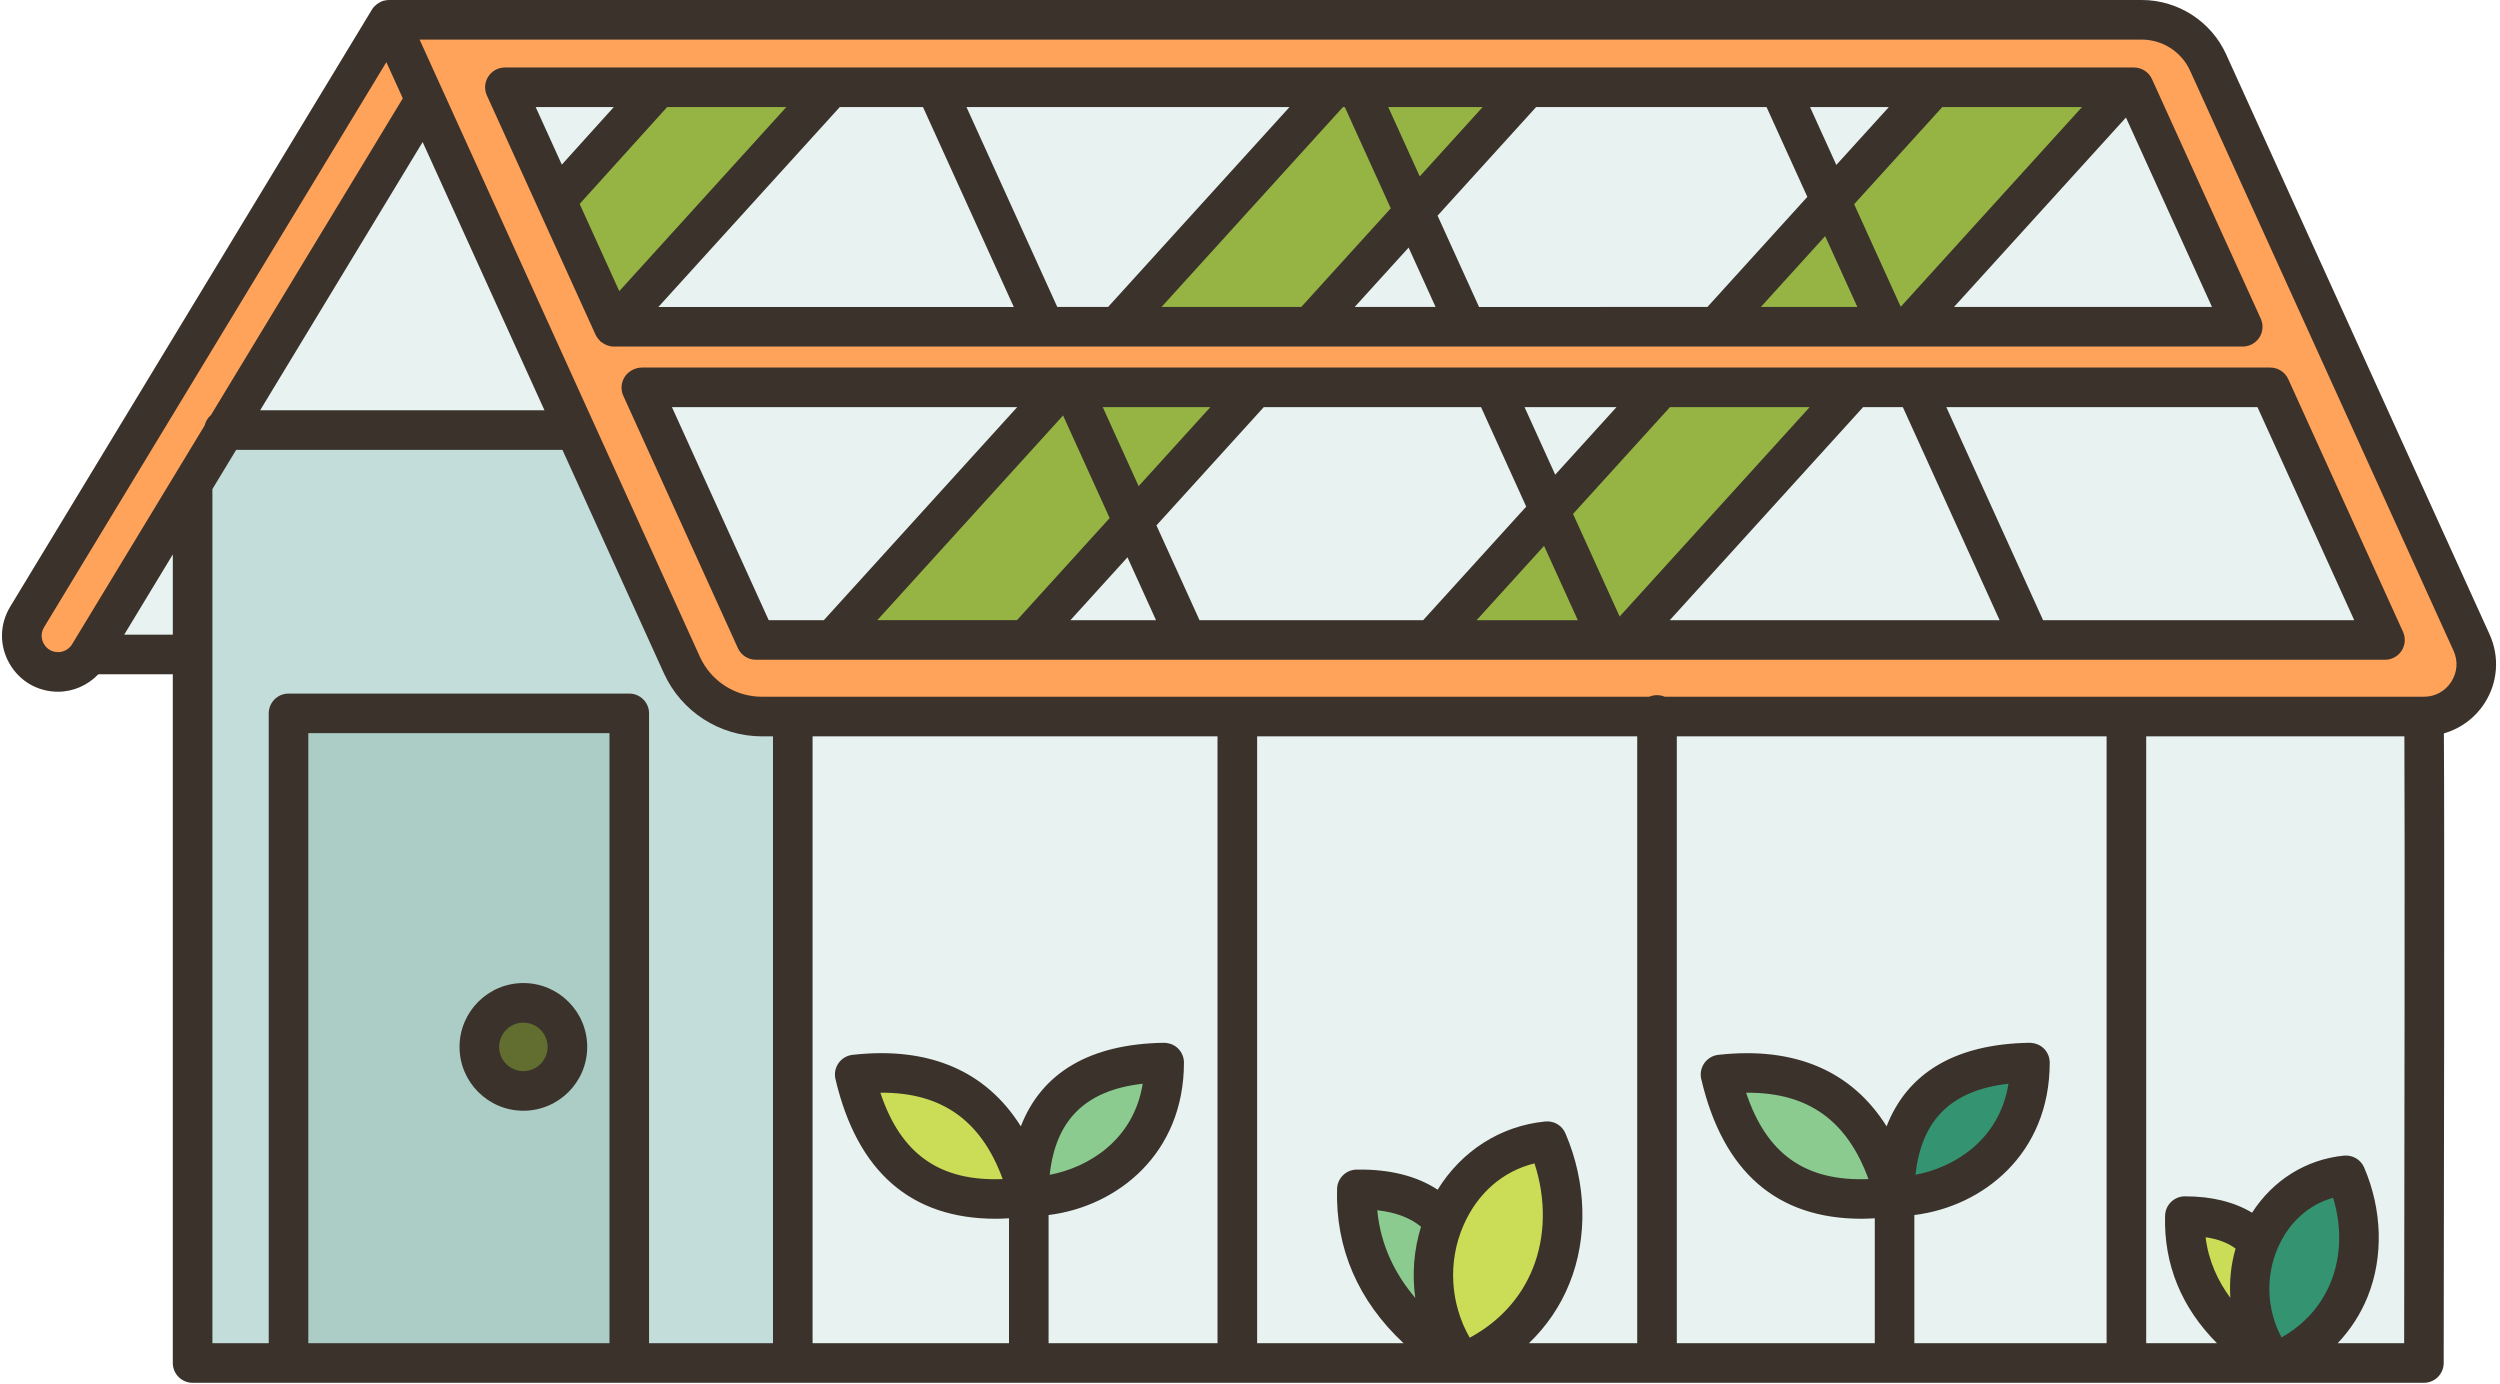 <?xml version="1.0" encoding="UTF-8"?><svg xmlns="http://www.w3.org/2000/svg" xmlns:xlink="http://www.w3.org/1999/xlink" height="69.9" preserveAspectRatio="xMidYMid meet" version="1.0" viewBox="-0.1 0.0 126.3 69.9" width="126.3" zoomAndPan="magnify"><g><g><g><g id="change1_1"><path d="M26.342,50.66c1.23,0,2.22,1,2.22,2.23s-0.99,2.22-2.22,2.22s-2.23-0.99-2.23-2.22 S25.112,50.66,26.342,50.66z" fill="#616e30"/></g><g id="change2_1"><path d="M31.692,36.04v32.82h-17.22V36.04H31.692z M28.562,52.89c0-1.23-0.99-2.23-2.22-2.23 s-2.23,1-2.23,2.23s1,2.22,2.23,2.22S28.562,54.12,28.562,52.89z" fill="#acccc6"/></g><g id="change3_1"><path d="M39.952,36.2v32.66h-8.26V36.04h-17.22v32.82h-4.84V33.07v-8.63v-0.01l1.64-2.7h17.69l5.39,11.87 c0.72,1.58,2.3,2.6,4.03,2.6H39.952z" fill="#c3ddda"/></g><g id="change4_3"><path d="M58.712,53.68c0,4.72-3.91,6.77-6.84,6.77C51.872,55.61,54.572,53.75,58.712,53.68z" fill="#8bcb8f"/></g><g id="change4_1"><path d="M72.842,61.7c-0.89,2.22-0.71,4.95,0.95,7.16c-3.3-1.99-5.45-4.91-5.34-8.77 C70.392,60.08,71.902,60.56,72.842,61.7z" fill="#8bcb8f"/></g><g id="change4_2"><path d="M95.612,60.45c-5.24,0.71-7.78-1.82-8.79-6.16C91.312,53.78,94.362,55.64,95.612,60.45z" fill="#8bcb8f"/></g><g id="change5_3"><path d="M113.992,62.8c-0.75,1.87-0.6,4.19,0.81,6.06c-2.79-1.68-4.62-4.16-4.52-7.42 C111.922,61.43,113.202,61.84,113.992,62.8z" fill="#cbdd56"/></g><g id="change6_2"><path d="M118.422,59.38c1.53,3.58,0.42,7.78-3.62,9.48c-1.41-1.87-1.56-4.19-0.81-6.06 C114.722,60.99,116.292,59.59,118.422,59.38z" fill="#349370"/></g><g id="change6_1"><path d="M102.452,53.68c0,4.72-3.91,6.77-6.84,6.77C95.612,55.61,98.312,53.75,102.452,53.68z" fill="#349370"/></g><g id="change5_2"><path d="M78.062,57.65c1.82,4.23,0.51,9.2-4.27,11.21c-1.66-2.21-1.84-4.94-0.95-7.16 C73.702,59.56,75.552,57.9,78.062,57.65z" fill="#cbdd56"/></g><g id="change5_1"><path d="M51.872,60.45c-5.24,0.71-7.77-1.82-8.79-6.16C47.572,53.78,50.622,55.64,51.872,60.45z" fill="#cbdd56"/></g><g id="change7_8"><path d="M122.352,68.86h-7.55c4.04-1.7,5.15-5.9,3.62-9.48c-2.13,0.21-3.7,1.61-4.43,3.42 c-0.79-0.96-2.07-1.37-3.71-1.36c-0.1,3.26,1.73,5.74,4.52,7.42h-7.48V36.2h15.03C122.412,36.74,122.352,68.86,122.352,68.86z" fill="#e7f2f1"/></g><g id="change7_12"><path d="M83.612,36.2v32.66h23.71V36.2H83.612z M95.612,60.45c-5.24,0.71-7.78-1.82-8.79-6.16 C91.312,53.78,94.362,55.64,95.612,60.45c0-4.84,2.7-6.7,6.84-6.77C102.452,58.4,98.542,60.45,95.612,60.45z" fill="#e7f2f1"/></g><g id="change7_3"><path d="M83.612,36.2v32.66h-9.82c4.78-2.01,6.09-6.98,4.27-11.21c-2.51,0.25-4.36,1.91-5.22,4.05 c-0.94-1.14-2.45-1.62-4.39-1.61c-0.11,3.86,2.04,6.78,5.34,8.77h-11.38V36.2H83.612z" fill="#e7f2f1"/></g><g id="change7_18"><path d="M39.952,36.2v32.66h22.46V36.2H39.952z M57.002,58.25c-1.4,1.51-3.43,2.2-5.13,2.2 c-5.24,0.71-7.77-1.82-8.79-6.16c4.49-0.51,7.54,1.35,8.79,6.16c0-4.14,1.97-6.1,5.13-6.62c0.54-0.09,1.11-0.14,1.71-0.15 C58.712,55.66,58.022,57.17,57.002,58.25z" fill="#e7f2f1"/></g><g id="change8_8"><path d="M41.882 4.41L30.902 16.51 28.002 10.12 33.162 4.41z" fill="#96b443"/></g><g id="change8_1"><path d="M54.062 19.57L57.142 26.36 51.722 32.33 41.962 32.33 53.542 19.57z" fill="#96b443"/></g><g id="change8_5"><path d="M77.062 4.41L71.342 10.71 68.482 4.41z" fill="#96b443"/></g><g id="change8_4"><path d="M68.482 4.41L71.342 10.71 66.082 16.51 56.322 16.51 67.302 4.41z" fill="#96b443"/></g><g id="change8_3"><path d="M63.302 19.57L57.142 26.36 54.062 19.57z" fill="#96b443"/></g><g id="change8_6"><path d="M92.392 10.13L95.282 16.51 86.602 16.51z" fill="#96b443"/></g><g id="change8_9"><path d="M107.342 4.41L96.362 16.51 95.282 16.51 92.392 10.13 97.582 4.41z" fill="#96b443"/></g><g id="change8_2"><path d="M93.582 19.57L82.002 32.33 81.162 32.33 78.192 25.78 83.822 19.57z" fill="#96b443"/></g><g id="change8_7"><path d="M78.192 25.78L81.162 32.33 72.242 32.33z" fill="#96b443"/></g><g id="change7_13"><path d="M114.592 19.57L120.392 32.33 102.472 32.33 96.672 19.57z" fill="#e7f2f1"/></g><g id="change7_4"><path d="M96.672 19.57L102.472 32.33 82.002 32.33 93.582 19.57z" fill="#e7f2f1"/></g><g id="change7_17"><path d="M107.712 4.41L113.202 16.51 96.362 16.51 107.342 4.41z" fill="#e7f2f1"/></g><g id="change7_11"><path d="M97.582 4.41L92.392 10.13 89.792 4.41z" fill="#e7f2f1"/></g><g id="change7_2"><path d="M83.822 19.57L78.192 25.78 75.372 19.57z" fill="#e7f2f1"/></g><g id="change7_19"><path d="M71.342 10.71L73.972 16.51 66.082 16.51z" fill="#e7f2f1"/></g><g id="change7_6"><path d="M92.392 10.13L86.602 16.51 73.972 16.51 71.342 10.71 77.062 4.41 89.792 4.41z" fill="#e7f2f1"/></g><g id="change7_9"><path d="M57.142 26.36L59.852 32.33 51.722 32.33z" fill="#e7f2f1"/></g><g id="change7_14"><path d="M75.372 19.57L78.192 25.78 72.242 32.33 59.852 32.33 57.142 26.36 63.302 19.57z" fill="#e7f2f1"/></g><g id="change7_7"><path d="M67.302 4.41L56.322 16.51 52.642 16.51 52.642 16.45 47.172 4.41z" fill="#e7f2f1"/></g><g id="change7_5"><path d="M33.162 4.41L28.002 10.12 25.412 4.41z" fill="#e7f2f1"/></g><g id="change7_15"><path d="M53.542 19.57L41.962 32.33 38.092 32.33 32.302 19.58 32.332 19.57z" fill="#e7f2f1"/></g><g id="change7_16"><path d="M52.642 16.45L52.642 16.51 30.902 16.51 41.882 4.41 47.172 4.41z" fill="#e7f2f1"/></g><g id="change7_10"><path d="M9.632 24.44L9.632 33.07 4.402 33.07z" fill="#e7f2f1"/></g><g id="change7_1"><path d="M21.382 5.04L28.962 21.73 11.272 21.73z" fill="#e7f2f1"/></g><g id="change9_1"><path d="M11.272,21.73l-1.64,2.7v0.01l-5.23,8.63c-0.34,0.54-0.93,0.88-1.57,0.88 c-1.42,0-2.3-1.56-1.56-2.78L19.542,1l1.84,4.04L11.272,21.73z" fill="#ffa25a"/></g><g id="change9_2"><path d="M124.762,32.46l-13.31-29.3c-0.59-1.31-1.91-2.16-3.35-2.16h-88.56l1.84,4.04l7.58,16.69 l5.39,11.87c0.72,1.58,2.3,2.6,4.03,2.6h83.97C124.282,36.2,125.562,34.21,124.762,32.46z M28.002,10.12l-2.59-5.71h82.3 l5.49,12.1h-82.3L28.002,10.12z M38.092,32.33l-5.79-12.75l0.03-0.01h82.26l5.8,12.76H38.092z" fill="#ffa25a"/></g></g></g><g fill="#3a322b" id="change10_1"><path d="M125.673,32.048l-13.307-29.3C111.609,1.079,109.934,0,108.1,0H19.545 c-0.074,0-0.147,0.012-0.218,0.028c-0.008,0.002-0.017,0.001-0.025,0.003c-0.11,0.028-0.21,0.078-0.304,0.14 c-0.023,0.015-0.045,0.031-0.066,0.048c-0.086,0.068-0.166,0.145-0.227,0.24c-0.003,0.005-0.004,0.011-0.007,0.016 c-0.002,0.003-0.005,0.005-0.007,0.008L0.414,30.652c-0.536,0.885-0.553,1.953-0.045,2.854c0.508,0.902,1.43,1.44,2.465,1.44 c0.774,0,1.505-0.332,2.033-0.881h3.763v34.794c0,0.553,0.447,1,1,1h4.845h17.215h90.665c0.552,0,0.999-0.446,1-0.998 c0.012-6.744,0.046-27.139,0.01-31.809c0.836-0.24,1.568-0.771,2.053-1.524C126.093,34.482,126.188,33.181,125.673,32.048z M27.407,20.728H13.042l8.21-13.553L27.407,20.728z M2.112,32.524c-0.071-0.127-0.213-0.462,0.014-0.836L19.419,3.139l0.831,1.829 l-9.694,16.003c-0.161,0.135-0.268,0.316-0.319,0.527L3.543,32.546c-0.149,0.247-0.421,0.4-0.709,0.4 C2.397,32.946,2.183,32.651,2.112,32.524z M6.174,32.065l2.457-4.057v4.057H6.174z M10.631,24.707l1.199-1.979h16.485 l5.125,11.284c0.878,1.937,2.82,3.188,4.947,3.188h0.564v30.66h-6.261v-31.82c0-0.552-0.447-1-1-1H14.476c-0.553,0-1,0.448-1,1 v31.82h-2.845V24.707z M61.409,37.199v30.66h-8.535v-6.475c3.476-0.432,6.839-3.096,6.839-7.702c0-0.268-0.107-0.524-0.298-0.713 c-0.19-0.187-0.425-0.278-0.717-0.287c-3.73,0.056-6.172,1.505-7.226,4.221c-1.758-2.807-4.646-4.048-8.504-3.612 c-0.284,0.032-0.54,0.185-0.705,0.418c-0.164,0.233-0.222,0.526-0.156,0.804c1.098,4.69,3.819,7.059,8.101,7.059 c0.217,0,0.441-0.012,0.666-0.024v6.311h-9.923v-30.66H61.409z M82.612,37.199v30.66h-5.47c0.886-0.85,1.58-1.862,2.047-3.02 c0.938-2.327,0.865-5.09-0.203-7.581c-0.171-0.4-0.575-0.641-1.017-0.601c-2.266,0.222-4.232,1.49-5.439,3.447 c-1.047-0.689-2.417-1.044-4.086-1.016c-0.539,0.003-0.979,0.432-0.995,0.971c-0.086,3.01,1.07,5.66,3.357,7.799h-7.396v-30.66 H82.612z M106.326,37.199v30.66h-9.713v-6.475c3.476-0.432,6.839-3.096,6.839-7.702c0-0.268-0.107-0.524-0.298-0.713 c-0.19-0.187-0.441-0.278-0.717-0.287c-3.731,0.056-6.172,1.505-7.226,4.221c-1.758-2.805-4.644-4.044-8.503-3.612 c-0.284,0.032-0.54,0.185-0.705,0.418c-0.164,0.233-0.222,0.525-0.156,0.804c1.097,4.69,3.818,7.059,8.101,7.059 c0.217,0,0.441-0.012,0.666-0.024v6.311H84.612v-30.66H106.326z M96.67,59.351c0.301-2.788,1.82-4.275,4.699-4.601 C100.909,57.61,98.612,58.984,96.67,59.351z M94.295,59.567c-3.194,0.126-5.15-1.264-6.181-4.363c0.034,0,0.067,0,0.101,0 C91.254,55.204,93.221,56.616,94.295,59.567z M74.15,67.582c-0.99-1.733-1.118-3.848-0.31-5.69 c0.714-1.625,1.996-2.73,3.582-3.117c0.59,1.8,0.564,3.7-0.088,5.316C76.733,65.582,75.64,66.776,74.15,67.582z M71.4,65.572 c-0.985-1.162-1.75-2.617-1.92-4.431c0.946,0.107,1.671,0.388,2.21,0.833C71.327,63.148,71.233,64.375,71.4,65.572z M52.931,59.351c0.301-2.788,1.82-4.275,4.699-4.601C57.17,57.61,54.872,58.984,52.931,59.351z M50.556,59.567 c-3.191,0.126-5.15-1.264-6.18-4.363C47.447,55.176,49.47,56.584,50.556,59.567z M15.476,67.859v-30.82h15.215v30.82H15.476z M115.164,67.569c-0.746-1.399-0.826-3.076-0.182-4.544c0.563-1.281,1.557-2.167,2.787-2.513c0.442,1.446,0.407,2.961-0.114,4.254 C117.178,65.949,116.324,66.906,115.164,67.569z M112.577,65.569c-0.623-0.846-1.101-1.853-1.251-3.064 c0.629,0.093,1.13,0.285,1.516,0.573C112.602,63.894,112.524,64.736,112.577,65.569z M121.358,67.859h-3.358 c0.641-0.678,1.154-1.461,1.511-2.345c0.81-2.006,0.746-4.387-0.174-6.531c-0.172-0.4-0.58-0.641-1.017-0.601 c-1.925,0.189-3.594,1.249-4.645,2.884c-0.9-0.541-2.036-0.83-3.4-0.827c-0.539,0.003-0.979,0.433-0.995,0.972 c-0.071,2.471,0.835,4.656,2.621,6.448h-3.575v-30.66h13.044C121.397,41.5,121.372,59.46,121.358,67.859z M123.738,34.445 c-0.309,0.479-0.813,0.754-1.382,0.754H84.003c-0.12-0.051-0.253-0.08-0.392-0.08s-0.271,0.029-0.392,0.08H38.387 c-1.344,0-2.571-0.791-3.127-2.015L21.098,2H108.1c1.052,0,2.012,0.619,2.446,1.576l13.307,29.3 C124.088,33.394,124.046,33.966,123.738,34.445z" fill="inherit"/><path d="M115.503,19.155c-0.162-0.357-0.518-0.586-0.91-0.586H96.652c-0.001,0-0.001,0-0.002,0H75.343 c-0.001,0-0.001,0-0.002,0H54.035c-0.001,0-0.001,0-0.002,0H32.334c-0.161,0-0.313,0.038-0.448,0.105 c-0.502,0.229-0.724,0.821-0.495,1.324l5.788,12.747c0.162,0.357,0.518,0.586,0.91,0.586h82.3c0.34,0,0.656-0.173,0.841-0.458 c0.184-0.286,0.21-0.646,0.069-0.955L115.503,19.155z M60.499,31.331l-2.175-4.788l5.421-5.974h10.978l2.282,5.025l-5.207,5.737 H60.499z M44.221,31.331l9.385-10.342l2.354,5.183l-4.681,5.158H44.221z M55.611,20.569h5.435l-3.622,3.991L55.611,20.569z M56.86,28.155l1.442,3.176h-4.324L56.86,28.155z M91.324,20.569l-9.6,10.578l-2.354-5.183l4.896-5.395H91.324z M78.469,23.981 l-1.55-3.412h4.646L78.469,23.981z M77.906,27.577l1.705,3.754h-5.112L77.906,27.577z M94.024,20.569h2.008l4.888,10.762H84.257 L94.024,20.569z M33.846,20.569h17.442l-9.767,10.762h-2.787L33.846,20.569z M103.116,31.331l-4.888-10.762h15.72l4.888,10.762 H103.116z" fill="inherit"/><path d="M26.341,49.664c-1.778,0-3.225,1.446-3.225,3.225s1.446,3.225,3.225,3.225s3.225-1.446,3.225-3.225 S28.119,49.664,26.341,49.664z M26.341,54.113c-0.675,0-1.225-0.55-1.225-1.225s0.55-1.225,1.225-1.225s1.225,0.55,1.225,1.225 S27.016,54.113,26.341,54.113z" fill="inherit"/><path d="M30.581,17.449c0.103,0.035,0.21,0.059,0.323,0.059h43.071c0.001,0,0.002,0,0.003,0 c0.001,0,0.002,0,0.002,0h39.222c0.34,0,0.656-0.173,0.841-0.458c0.184-0.286,0.21-0.646,0.069-0.955l-5.495-12.099 c-0.162-0.357-0.518-0.586-0.91-0.586H25.408c-0.34,0-0.656,0.173-0.841,0.458c-0.184,0.286-0.21,0.646-0.069,0.955l2.597,5.718 c0.001,0.002,0.001,0.003,0.002,0.005l2.896,6.376c0,0.001,0.001,0.002,0.002,0.003c0.004,0.008,0.011,0.015,0.015,0.023 c0.05,0.101,0.117,0.188,0.195,0.265c0.011,0.011,0.015,0.026,0.027,0.036c0.016,0.014,0.036,0.019,0.052,0.032 c0.064,0.052,0.133,0.094,0.209,0.128C30.522,17.421,30.55,17.438,30.581,17.449z M29.184,10.303l4.42-4.894h6.022l-8.44,9.3 L29.184,10.303z M46.53,5.409l4.587,10.099H33.161l9.164-10.099H46.53z M89.146,5.409l2.061,4.537l-5.048,5.562H74.621 l-2.095-4.613l4.978-5.486H89.146z M105.082,5.409l-9.157,10.09l-2.354-5.183l4.453-4.907H105.082z M93.733,15.507h-4.874 l3.248-3.579L93.733,15.507z M92.671,8.333l-1.328-2.924h3.982L92.671,8.333z M72.425,15.507H68.34l2.723-3L72.425,15.507z M71.625,8.912l-1.591-3.503h4.77L71.625,8.912z M67.839,5.409l2.323,5.116l-4.522,4.983h-7.059l9.165-10.099H67.839z M55.881,15.507h-2.568L48.726,5.409h16.32L55.881,15.507z M111.65,15.507H98.617l8.686-9.57L111.65,15.507z M30.909,5.409 l-2.626,2.909l-1.321-2.909H30.909z" fill="inherit"/></g></g></svg>